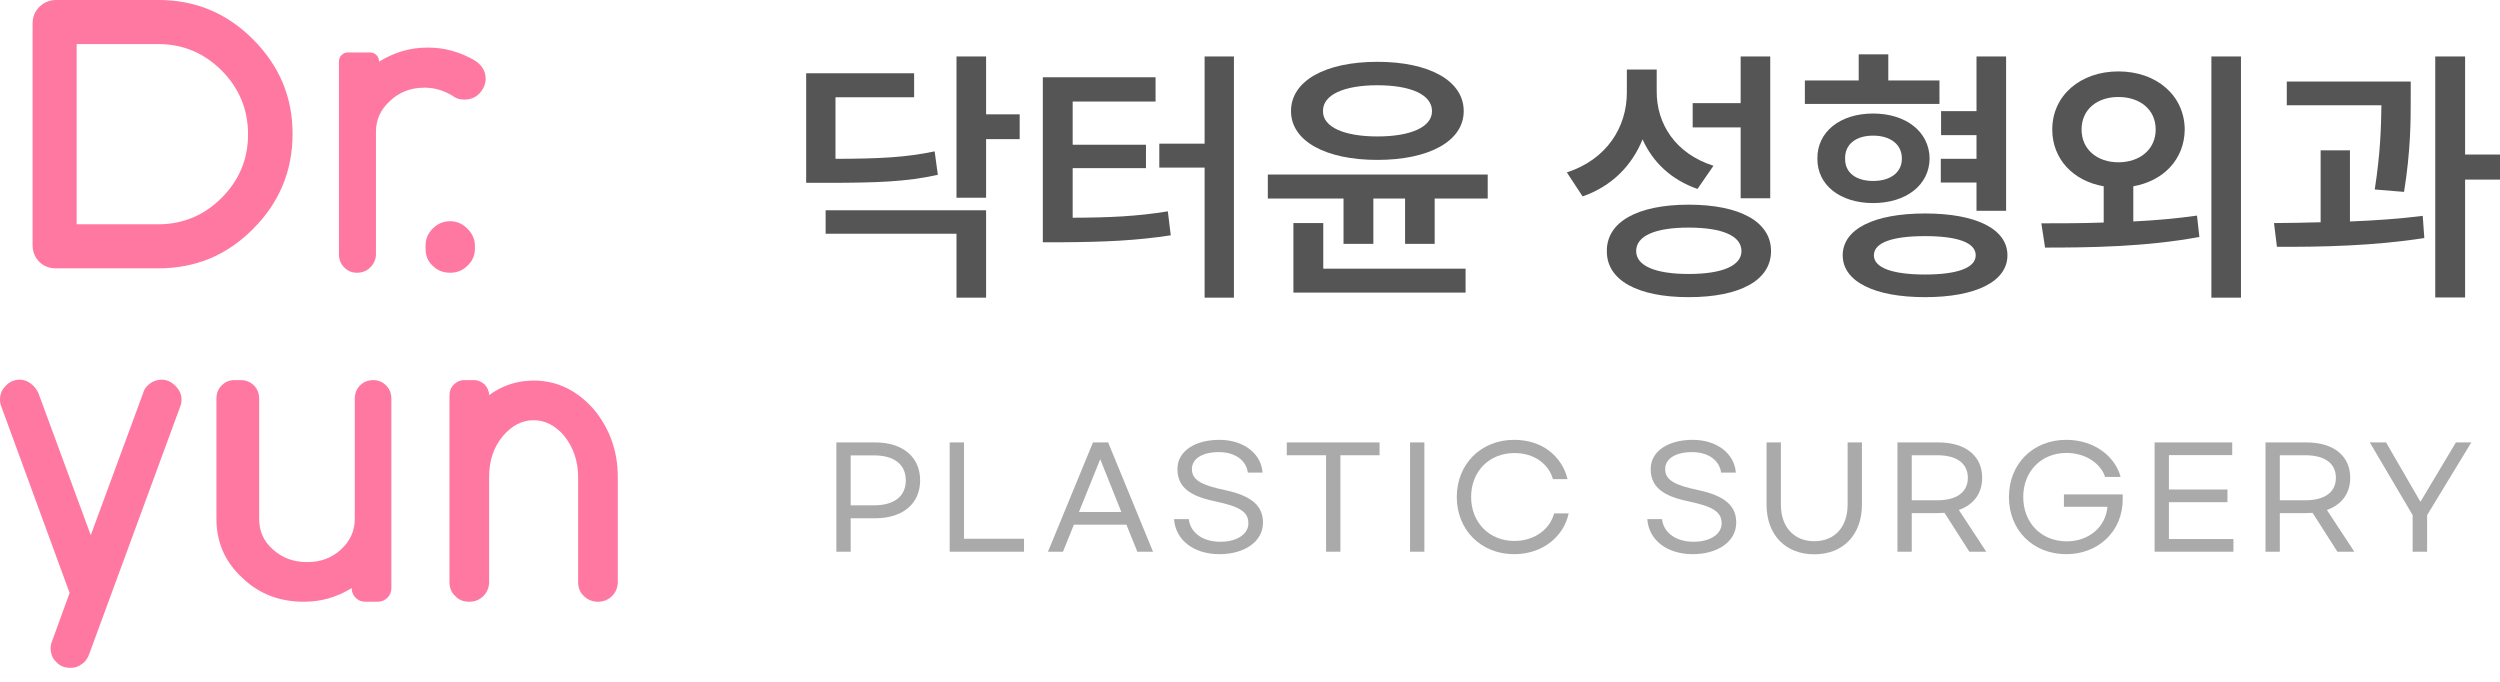 <svg width="154" height="42" viewBox="0 0 154 42" fill="none" xmlns="http://www.w3.org/2000/svg">
<path d="M152.233 27.253L149.51 31.733V33.985H148.619V31.733L145.98 27.253H146.981L149.099 30.909L151.284 27.253H152.233Z" fill="#AAAAAA"/>
<path d="M145.026 33.985H143.984L142.454 31.59C142.328 31.599 142.202 31.607 142.076 31.607H140.437V33.985H139.555V27.253H142.076C143.774 27.253 144.774 28.102 144.774 29.43C144.774 30.38 144.261 31.086 143.337 31.414L145.026 33.985ZM142.009 30.817C143.177 30.817 143.891 30.338 143.891 29.43C143.891 28.523 143.177 28.044 142.009 28.044H140.437V30.817H142.009Z" fill="#AAAAAA"/>
<path d="M132.723 27.253H137.505V28.035H133.605V30.153H137.211V30.935H133.605V33.204H137.58V33.985H132.723V27.253Z" fill="#AAAAAA"/>
<path d="M127.28 34.137C125.221 34.137 123.75 32.649 123.75 30.615C123.75 28.581 125.221 27.094 127.28 27.094C128.994 27.094 130.28 28.094 130.633 29.38H129.675C129.398 28.531 128.448 27.901 127.297 27.901C125.742 27.901 124.632 29.035 124.632 30.615C124.632 32.204 125.742 33.347 127.313 33.347C128.692 33.347 129.717 32.439 129.818 31.22H127.137V30.456H130.759V30.758C130.759 32.742 129.246 34.137 127.28 34.137Z" fill="#AAAAAA"/>
<path d="M122.354 33.985H121.312L119.782 31.59C119.656 31.599 119.53 31.607 119.404 31.607H117.765V33.985H116.883V27.253H119.404C121.102 27.253 122.102 28.102 122.102 29.43C122.102 30.38 121.589 31.086 120.665 31.414L122.354 33.985ZM119.337 30.817C120.505 30.817 121.219 30.338 121.219 29.43C121.219 28.523 120.505 28.044 119.337 28.044H117.765V30.817H119.337Z" fill="#AAAAAA"/>
<path d="M108.82 27.253H109.703V31.086C109.703 32.439 110.484 33.338 111.762 33.338C113.039 33.338 113.813 32.439 113.813 31.086V27.253H114.695V31.086C114.695 32.935 113.544 34.145 111.762 34.145C109.972 34.145 108.82 32.935 108.82 31.086V27.253Z" fill="#AAAAAA"/>
<path d="M104.271 27.094C105.751 27.094 106.843 27.934 106.927 29.111H106.019C105.927 28.396 105.28 27.85 104.229 27.85C103.17 27.85 102.574 28.287 102.574 28.892C102.574 29.59 103.196 29.892 104.633 30.195C106.288 30.548 106.952 31.187 106.952 32.187C106.952 33.397 105.767 34.137 104.271 34.137C102.7 34.137 101.565 33.279 101.473 31.977H102.38C102.473 32.792 103.204 33.372 104.33 33.372C105.339 33.372 106.053 32.91 106.053 32.237C106.053 31.489 105.44 31.187 103.977 30.876C102.456 30.556 101.683 30.01 101.683 28.892C101.683 27.775 102.784 27.094 104.271 27.094Z" fill="#AAAAAA"/>
<path d="M93.268 34.137C91.234 34.137 89.738 32.649 89.738 30.615C89.738 28.581 91.234 27.094 93.268 27.094C95.008 27.094 96.21 28.102 96.563 29.514H95.663C95.378 28.565 94.512 27.909 93.285 27.909C91.739 27.909 90.621 29.035 90.621 30.615C90.621 32.187 91.747 33.322 93.285 33.322C94.546 33.322 95.487 32.582 95.731 31.624H96.63C96.336 33.027 95.05 34.137 93.268 34.137Z" fill="#AAAAAA"/>
<path d="M87.742 27.253V33.985H86.859V27.253H87.742Z" fill="#AAAAAA"/>
<path d="M84.981 28.044H82.569V33.985H81.686V28.044H79.266V27.253H84.981V28.044Z" fill="#AAAAAA"/>
<path d="M75.119 27.094C76.598 27.094 77.691 27.934 77.775 29.111H76.867C76.775 28.396 76.127 27.85 75.077 27.85C74.018 27.85 73.421 28.287 73.421 28.892C73.421 29.59 74.043 29.892 75.48 30.195C77.136 30.548 77.8 31.187 77.8 32.187C77.8 33.397 76.615 34.137 75.119 34.137C73.547 34.137 72.413 33.279 72.32 31.977H73.228C73.32 32.792 74.052 33.372 75.178 33.372C76.186 33.372 76.901 32.91 76.901 32.237C76.901 31.489 76.287 31.187 74.825 30.876C73.304 30.556 72.53 30.01 72.53 28.892C72.53 27.775 73.631 27.094 75.119 27.094Z" fill="#AAAAAA"/>
<path d="M70.06 33.985L69.387 32.321H66.151L65.479 33.985H64.555L67.328 27.253H68.261L71.026 33.985H70.06ZM66.463 31.54H69.076L67.774 28.287L66.463 31.54Z" fill="#AAAAAA"/>
<path d="M59.383 27.253V33.187H63.08V33.985H58.5V27.253H59.383Z" fill="#AAAAAA"/>
<path d="M51.52 27.253H53.906C55.654 27.253 56.68 28.186 56.68 29.59C56.68 30.993 55.654 31.926 53.906 31.926H52.402V33.985H51.52V27.253ZM53.839 31.128C55.058 31.128 55.797 30.59 55.797 29.59C55.797 28.59 55.058 28.052 53.839 28.052H52.402V31.128H53.839Z" fill="#AAAAAA"/>
<path d="M36.834 37.067C36.509 37.067 36.21 36.959 35.966 36.715C35.722 36.497 35.613 36.199 35.613 35.846V29.386C35.613 28.409 35.315 27.54 34.745 26.835C34.202 26.21 33.577 25.885 32.872 25.885C32.166 25.885 31.542 26.21 30.999 26.835C30.402 27.54 30.13 28.382 30.13 29.386V35.846C30.13 36.199 29.995 36.497 29.777 36.715C29.533 36.959 29.235 37.067 28.909 37.067C28.556 37.067 28.258 36.959 28.04 36.715C27.796 36.497 27.688 36.199 27.688 35.846V24.338C27.688 24.093 27.769 23.876 27.959 23.686C28.122 23.523 28.339 23.415 28.61 23.415H29.207C29.452 23.415 29.669 23.523 29.859 23.686C30.022 23.876 30.13 24.093 30.13 24.338C30.945 23.741 31.867 23.442 32.872 23.442C34.337 23.442 35.586 24.066 36.617 25.261C37.567 26.428 38.056 27.812 38.056 29.386V35.846C38.056 36.199 37.92 36.497 37.703 36.715C37.459 36.959 37.16 37.067 36.834 37.067Z" fill="#FF78A2"/>
<path d="M21.855 31.965V24.555C21.855 24.229 21.963 23.958 22.18 23.741C22.398 23.523 22.669 23.415 22.995 23.415C23.293 23.415 23.565 23.523 23.782 23.741C23.999 23.958 24.108 24.229 24.108 24.555V36.226C24.108 36.47 24.026 36.66 23.863 36.823C23.7 36.986 23.483 37.067 23.266 37.067H22.506C22.262 37.067 22.072 36.986 21.909 36.823C21.746 36.66 21.665 36.47 21.665 36.226C20.742 36.796 19.765 37.067 18.733 37.067H18.706C17.213 37.067 15.938 36.579 14.906 35.575C13.848 34.597 13.332 33.376 13.332 31.965V24.555C13.332 24.229 13.441 23.958 13.658 23.741C13.875 23.523 14.119 23.415 14.445 23.415H14.852C15.151 23.415 15.422 23.523 15.639 23.741C15.856 23.958 15.965 24.229 15.965 24.555V31.965C15.965 32.725 16.236 33.349 16.833 33.865C17.403 34.38 18.109 34.625 18.923 34.625C19.738 34.625 20.416 34.38 20.986 33.865C21.556 33.349 21.855 32.725 21.855 31.965Z" fill="#FF78A2"/>
<path d="M5.591 32.969L8.821 24.202C8.876 23.985 9.011 23.795 9.228 23.632C9.446 23.469 9.69 23.388 9.961 23.388C10.287 23.388 10.558 23.523 10.803 23.768C11.047 24.012 11.183 24.283 11.183 24.609C11.183 24.772 11.155 24.908 11.101 25.043L5.483 40.325C5.374 40.596 5.238 40.786 5.021 40.922C4.804 41.084 4.587 41.139 4.343 41.139C3.99 41.139 3.691 41.03 3.474 40.786C3.23 40.569 3.121 40.27 3.121 39.917C3.121 39.782 3.149 39.646 3.203 39.51L4.288 36.525L0.081 25.043C0.027 24.908 0 24.772 0 24.609C0 24.283 0.109 24.012 0.353 23.768C0.57 23.523 0.869 23.388 1.221 23.388C1.466 23.388 1.683 23.469 1.9 23.632C2.117 23.795 2.253 23.985 2.361 24.202L5.591 32.969Z" fill="#FF78A2"/>
<path d="M29.255 15.308C29.255 15.743 29.092 16.095 28.793 16.367C28.495 16.665 28.142 16.801 27.735 16.801C27.3 16.801 26.948 16.665 26.649 16.367C26.351 16.095 26.215 15.743 26.215 15.308V15.173V15.145C26.215 14.738 26.351 14.385 26.649 14.087C26.948 13.788 27.3 13.626 27.735 13.626C28.142 13.626 28.495 13.788 28.793 14.087C29.092 14.385 29.255 14.738 29.255 15.145V15.173V15.308Z" fill="#FF78A2"/>
<path d="M29.917 4.858C29.917 5.157 29.809 5.401 29.646 5.618L29.537 5.754C29.266 6.026 28.967 6.134 28.614 6.134C28.343 6.134 28.126 6.08 27.936 5.944L27.909 5.917C27.366 5.591 26.796 5.401 26.172 5.401H26.145C25.303 5.401 24.597 5.673 24.027 6.216C23.43 6.758 23.159 7.383 23.159 8.116V15.661C23.159 15.987 23.023 16.258 22.806 16.475C22.589 16.692 22.317 16.801 21.992 16.801C21.666 16.801 21.422 16.692 21.205 16.475C20.988 16.258 20.879 15.987 20.879 15.661V3.8C20.879 3.637 20.933 3.501 21.042 3.393C21.15 3.284 21.286 3.23 21.449 3.23H22.779C22.942 3.23 23.077 3.284 23.186 3.393C23.295 3.501 23.349 3.637 23.349 3.8C24.272 3.23 25.249 2.931 26.334 2.931H26.362H26.389C27.393 2.931 28.343 3.203 29.239 3.719C29.266 3.746 29.293 3.773 29.32 3.773C29.7 4.044 29.917 4.397 29.917 4.858ZM29.646 5.618C29.592 5.673 29.564 5.727 29.537 5.754L29.646 5.618Z" fill="#FF78A2"/>
<path d="M15.579 2.416C17.207 4.044 18.022 5.971 18.022 8.251C18.022 10.531 17.207 12.486 15.579 14.114C13.95 15.743 12.023 16.53 9.743 16.53H3.446C3.039 16.53 2.686 16.394 2.415 16.123C2.144 15.851 2.008 15.498 2.008 15.091V1.439C2.008 1.059 2.144 0.706 2.415 0.434C2.686 0.163 3.039 1.52588e-05 3.446 1.52588e-05H9.743H9.771C12.05 1.52588e-05 13.978 0.814 15.579 2.416ZM9.743 13.816C11.263 13.816 12.566 13.273 13.652 12.187C14.738 11.101 15.28 9.798 15.28 8.278C15.28 6.758 14.738 5.428 13.652 4.343C12.566 3.257 11.263 2.714 9.743 2.714H4.722V13.816H9.743Z" fill="#FF78A2"/>
<path d="M148.501 5.022V6.073C148.501 7.403 148.501 9.259 148.09 11.82L146.284 11.672C146.637 9.423 146.678 7.764 146.695 6.484H140.866V5.022H148.501ZM144.757 9.259V13.642C146.268 13.585 147.82 13.478 149.24 13.297L149.338 14.66C146.268 15.153 142.869 15.219 140.259 15.202L140.078 13.741C140.957 13.733 141.933 13.724 142.951 13.691V9.259H144.757ZM151.85 3.479V9.521H154.001V11.065H151.85V18.322H150.011V3.479H151.85Z" fill="#555555"/>
<path d="M130.491 4.399C132.839 4.399 134.563 5.876 134.579 7.978C134.563 9.809 133.274 11.147 131.411 11.475V13.642C132.732 13.577 134.07 13.462 135.335 13.281L135.482 14.595C132.149 15.219 128.587 15.251 125.976 15.251L125.746 13.757C126.879 13.757 128.201 13.757 129.588 13.708V11.475C127.725 11.155 126.419 9.809 126.419 7.978C126.419 5.876 128.16 4.399 130.491 4.399ZM130.491 5.975C129.194 5.975 128.225 6.73 128.225 7.978C128.225 9.209 129.194 9.997 130.491 9.997C131.805 9.997 132.79 9.209 132.79 7.978C132.79 6.73 131.805 5.975 130.491 5.975ZM138.044 3.479V18.338H136.221V3.479H138.044Z" fill="#555555"/>
<path d="M119.471 4.957V6.402H111.18V4.957H114.496V3.348H116.319V4.957H119.471ZM115.383 6.993C117.402 6.993 118.847 8.109 118.864 9.767C118.847 11.409 117.402 12.509 115.383 12.509C113.363 12.509 111.935 11.409 111.951 9.767C111.935 8.109 113.363 6.993 115.383 6.993ZM115.383 8.355C114.332 8.355 113.642 8.881 113.659 9.767C113.642 10.638 114.332 11.147 115.383 11.147C116.434 11.147 117.156 10.638 117.156 9.767C117.156 8.881 116.434 8.355 115.383 8.355ZM123.576 3.479V12.986H121.753V11.245H119.553V9.784H121.753V8.323H119.57V6.845H121.753V3.479H123.576ZM118.585 13.15C121.72 13.15 123.658 14.102 123.658 15.727C123.658 17.337 121.72 18.305 118.585 18.305C115.449 18.305 113.511 17.337 113.511 15.727C113.511 14.102 115.449 13.15 118.585 13.15ZM118.585 14.545C116.581 14.545 115.432 14.939 115.432 15.727C115.432 16.499 116.581 16.91 118.585 16.91C120.571 16.91 121.704 16.499 121.704 15.727C121.704 14.939 120.571 14.545 118.585 14.545Z" fill="#555555"/>
<path d="M102.053 5.614C102.036 7.633 103.218 9.472 105.55 10.211L104.565 11.639C102.947 11.073 101.815 9.997 101.182 8.585C100.526 10.203 99.286 11.475 97.488 12.099L96.519 10.621C98.982 9.817 100.214 7.83 100.214 5.696V4.284H102.053V5.614ZM109.047 3.479V12.214H107.224V7.846H104.269V6.352H107.224V3.479H109.047ZM104.023 12.608C107.175 12.608 109.096 13.659 109.096 15.465C109.096 17.271 107.175 18.305 104.023 18.305C100.887 18.305 98.966 17.271 98.982 15.465C98.966 13.659 100.887 12.608 104.023 12.608ZM104.023 14.02C101.954 14.02 100.788 14.529 100.788 15.465C100.788 16.368 101.954 16.877 104.023 16.877C106.092 16.877 107.274 16.368 107.274 15.465C107.274 14.529 106.092 14.02 104.023 14.02Z" fill="#555555"/>
<path d="M84.846 3.808C88.047 3.808 90.165 4.973 90.165 6.845C90.165 8.684 88.047 9.85 84.846 9.85C81.644 9.85 79.526 8.684 79.526 6.845C79.526 4.973 81.644 3.808 84.846 3.808ZM84.846 5.252C82.81 5.252 81.48 5.827 81.496 6.845C81.48 7.83 82.81 8.405 84.846 8.405C86.898 8.405 88.212 7.83 88.212 6.845C88.212 5.827 86.898 5.252 84.846 5.252ZM91.643 10.753V12.23H88.376V15.021H86.553V12.23H84.599V15.021H82.761V12.23H78.098V10.753H91.643ZM90.28 16.548V18.026H79.674V13.741H81.513V16.548H90.28Z" fill="#555555"/>
<path d="M76.01 3.479V18.338H74.204V10.326H71.413V8.848H74.204V3.479H76.01ZM71.183 4.76V6.254H66.077V8.914H70.592V10.359H66.077V13.412C68.335 13.404 70.026 13.33 71.939 13.018L72.119 14.496C69.952 14.824 68.064 14.906 65.404 14.923H64.238V4.76H71.183Z" fill="#555555"/>
<path d="M60.743 3.479V7.042H62.812V8.569H60.743V12.181H58.92V3.479H60.743ZM60.743 12.953V18.338H58.92V14.398H50.859V12.953H60.743ZM56.31 4.514V5.991H51.466V9.784C54.257 9.776 55.809 9.694 57.574 9.324L57.771 10.769C55.834 11.196 54.093 11.262 50.859 11.262H49.66V4.514H56.31Z" fill="#555555"/>
</svg>
